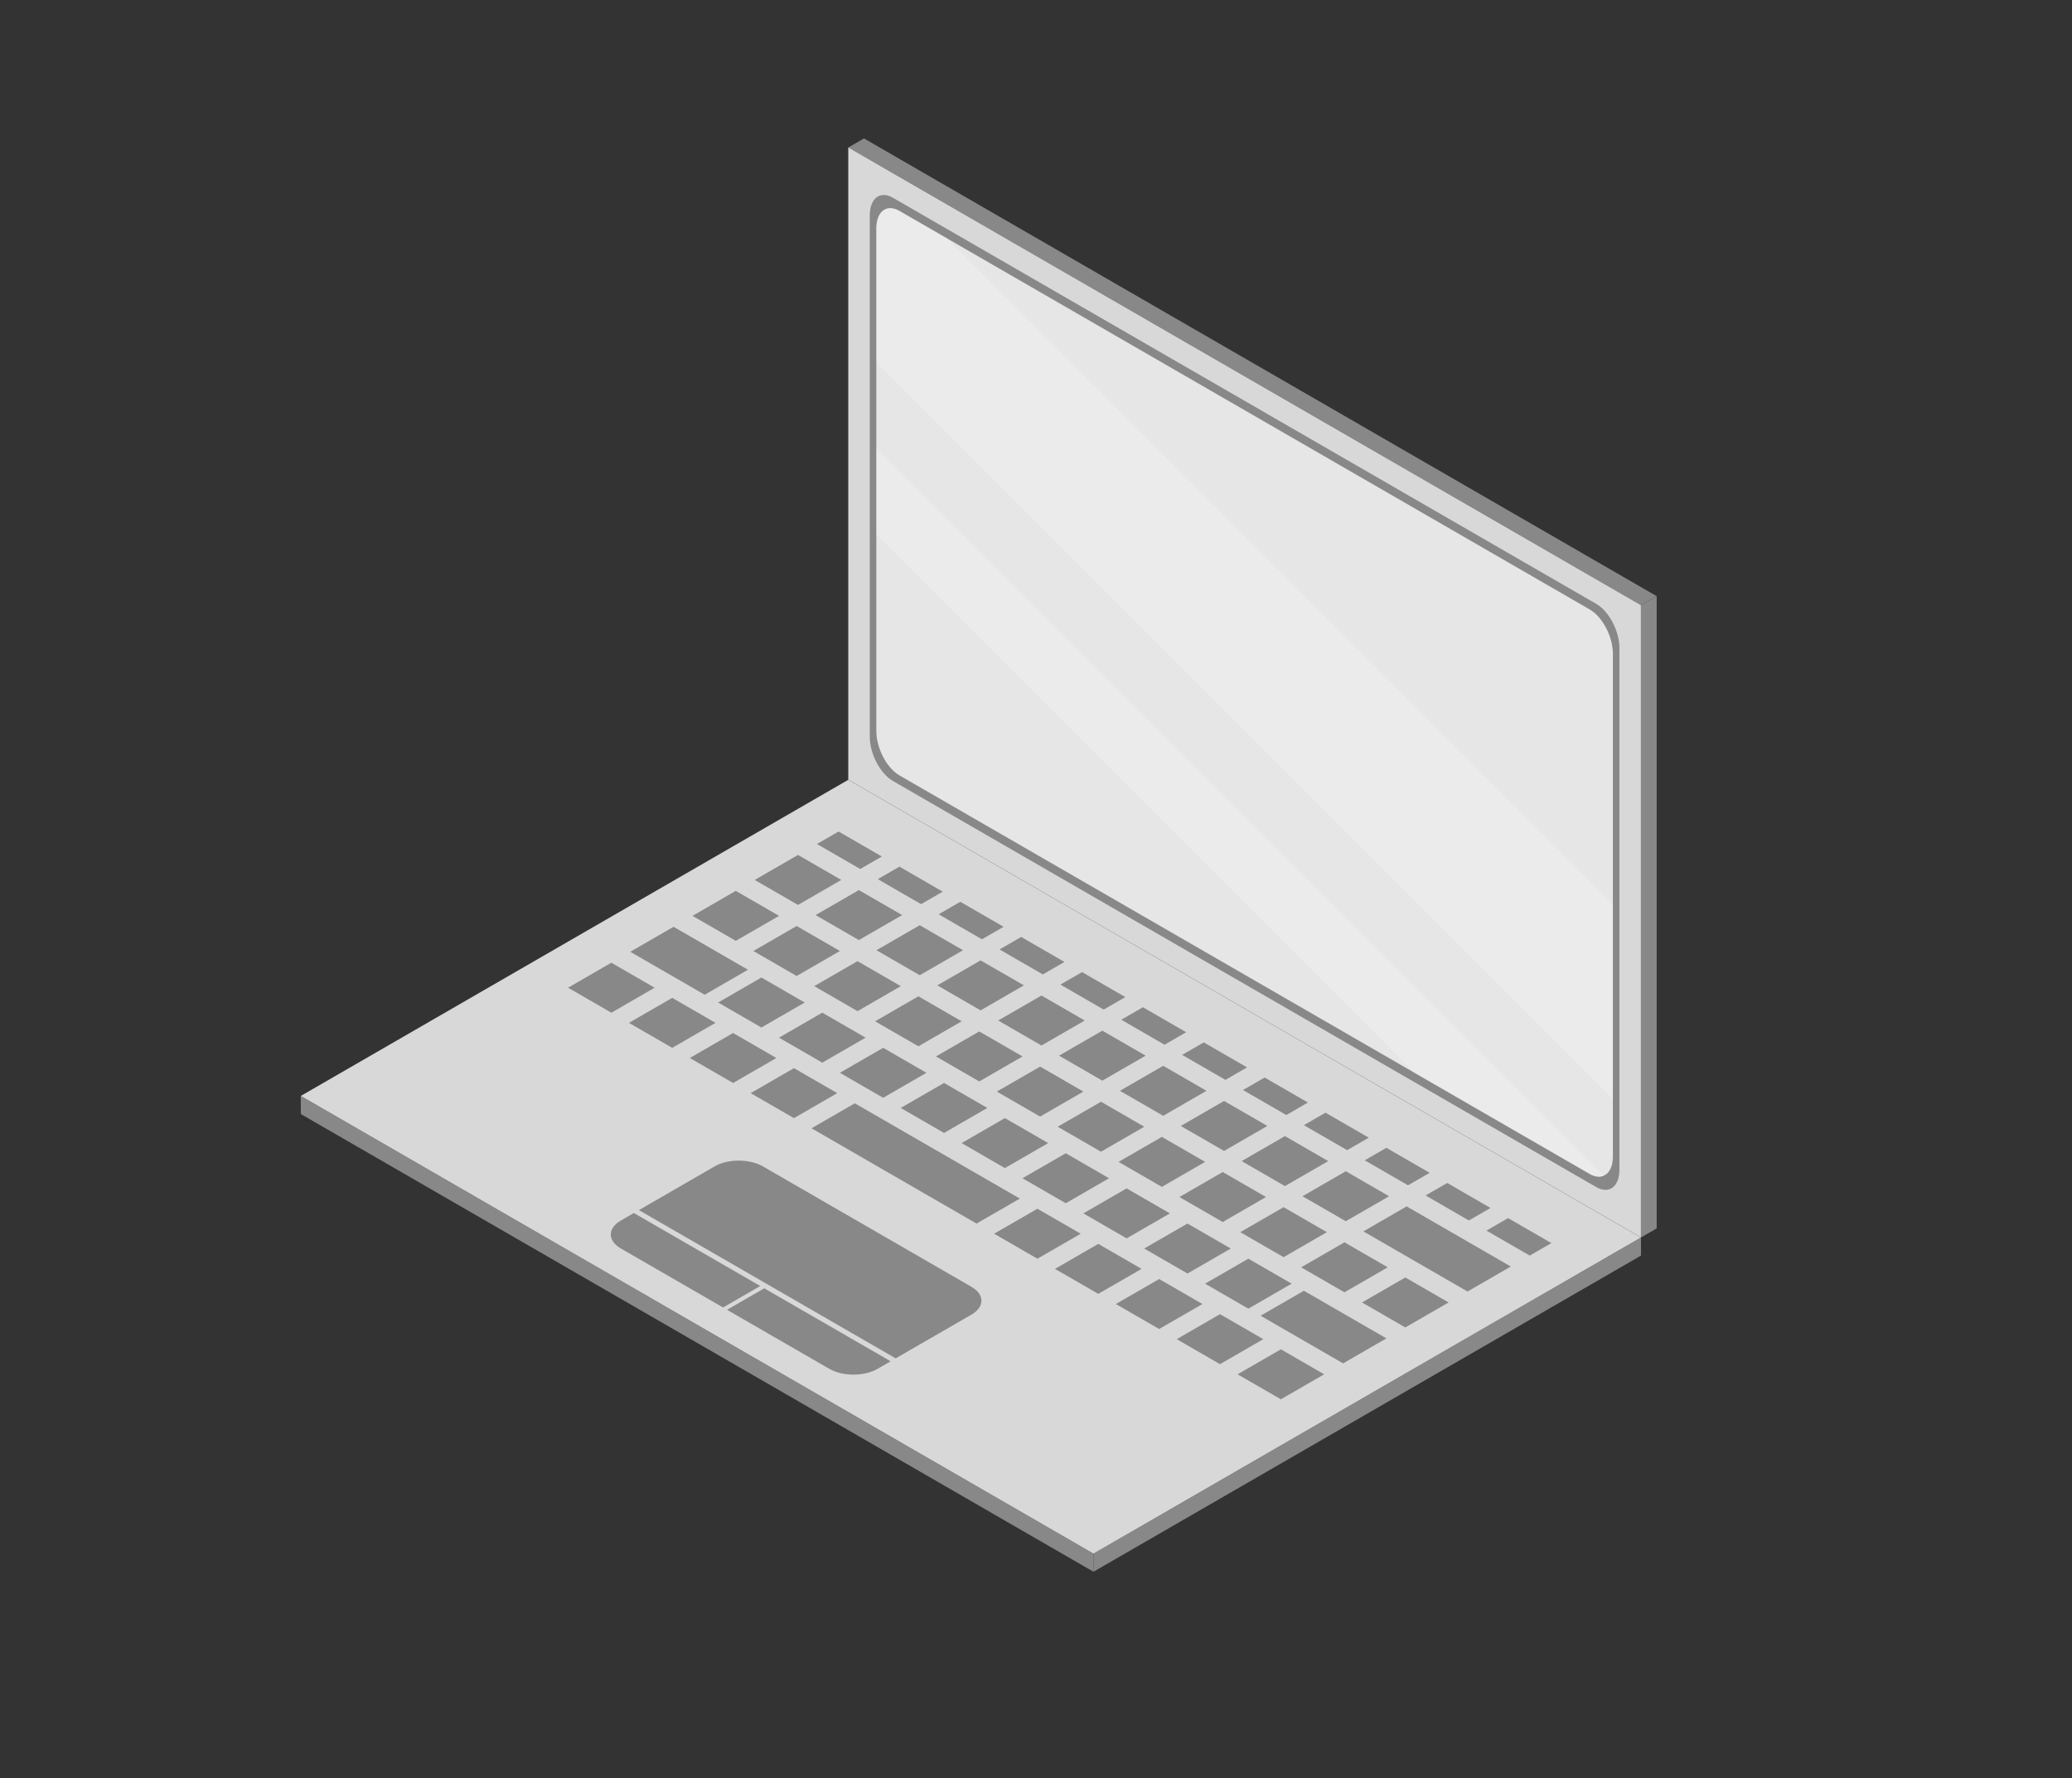 <?xml version="1.0" encoding="utf-8"?>
<!-- Generator: Adobe Illustrator 16.0.0, SVG Export Plug-In . SVG Version: 6.00 Build 0)  -->
<!DOCTYPE svg PUBLIC "-//W3C//DTD SVG 1.1//EN" "http://www.w3.org/Graphics/SVG/1.1/DTD/svg11.dtd">
<svg version="1.1" id="_x3C_Layer_x3E_" xmlns="http://www.w3.org/2000/svg" xmlns:xlink="http://www.w3.org/1999/xlink" x="0px"
	 y="0px" width="1000px" height="858.186px" viewBox="0 0 1000 858.186" enable-background="new 0 0 1000 858.186"
	 xml:space="preserve">
<rect x="0" y="0" width="1000" height="858.186" fill="#333333" stroke="none"/>
<g>
	<g>
		<g>
			<polygon fill="#888888" points="799.533,287.674 416.979,66.806 409.403,71.18 791.958,292.047 			"/>
		</g>
		<g>
			<polygon fill="#888888" points="527.74,749.716 145.185,528.849 145.185,537.596 527.74,758.464 			"/>
		</g>
		<g>
			<g>
				<polygon fill="#888888" points="799.557,592.783 799.557,287.671 791.982,292.045 791.982,597.157 				"/>
			</g>
			<g>
				<polygon fill="#888888" points="791.982,597.157 527.74,749.716 527.74,758.464 791.982,605.904 				"/>
			</g>
		</g>
		<g>
			<g>
				<polygon fill="#D8D8D8" points="527.74,749.718 145.185,528.851 409.419,376.295 791.974,597.164 				"/>
			</g>
			<g>
				<g>
					<path fill="#888888" d="M468.837,634.396l-36.554,21.104l-123.926-71.549l36.554-21.104c6.432-3.714,16.858-3.698,23.29,0.016
						l100.637,58.103C475.271,624.679,475.27,630.683,468.837,634.396z"/>
				</g>
				<g>
					<path fill="#888888" d="M305.918,585.361l60.998,35.217l-17.956,10.367l-49.34-28.486c-6.432-3.714-6.459-9.732-0.026-13.447
						L305.918,585.361z"/>
				</g>
				<g>
					<path fill="#888888" d="M429.844,656.91l-6.324,3.65c-6.433,3.715-16.83,3.715-23.264,0l-49.367-28.502l17.957-10.366
						L429.844,656.91z"/>
				</g>
			</g>
			<g>
				<g>
					<g>
						<polygon fill="#888888" points="415.163,419.349 394.273,407.289 404.718,401.258 425.607,413.319 						"/>
					</g>
					<g>
						<polygon fill="#888888" points="444.538,436.308 423.649,424.249 434.093,418.218 454.982,430.279 						"/>
					</g>
					<g>
						<polygon fill="#888888" points="473.914,453.269 453.024,441.208 463.468,435.178 484.358,447.239 						"/>
					</g>
					<g>
						<polygon fill="#888888" points="503.29,470.229 482.4,458.168 492.844,452.138 513.733,464.199 						"/>
					</g>
					<g>
						<polygon fill="#888888" points="532.665,487.189 511.775,475.128 522.219,469.098 543.108,481.158 						"/>
					</g>
					<g>
						<polygon fill="#888888" points="562.04,504.148 541.151,492.087 551.595,486.058 572.484,498.119 						"/>
					</g>
					<g>
						<polygon fill="#888888" points="591.415,521.109 570.526,509.048 580.97,503.018 601.86,515.079 						"/>
					</g>
					<g>
						<polygon fill="#888888" points="620.791,538.068 599.901,526.007 610.346,519.979 631.235,532.039 						"/>
					</g>
					<g>
						<polygon fill="#888888" points="650.167,555.028 629.276,542.968 639.721,536.938 660.61,548.998 						"/>
					</g>
					<g>
						<polygon fill="#888888" points="679.542,571.988 658.653,559.927 669.096,553.898 689.986,565.958 						"/>
					</g>
					<g>
						<polygon fill="#888888" points="708.917,588.948 688.028,576.887 698.471,570.857 719.361,582.917 						"/>
					</g>
					<g>
						<polygon fill="#888888" points="738.292,605.908 717.403,593.847 727.847,587.818 748.737,599.877 						"/>
					</g>
				</g>
				<g>
					<g>
						<polygon fill="#888888" points="708.264,623.244 658,594.224 678.889,582.164 729.153,611.184 						"/>
					</g>
					<g>
						<polygon fill="#888888" points="385.135,436.685 364.246,424.625 385.135,412.565 406.024,424.625 						"/>
					</g>
					<g>
						<polygon fill="#888888" points="414.511,453.645 393.622,441.585 414.51,429.525 435.399,441.585 						"/>
					</g>
					<g>
						<polygon fill="#888888" points="443.886,470.605 422.997,458.544 443.885,446.485 464.775,458.544 						"/>
					</g>
					<g>
						<polygon fill="#888888" points="473.262,487.565 452.373,475.504 473.261,463.445 494.15,475.505 						"/>
					</g>
					<g>
						<polygon fill="#888888" points="502.637,504.525 481.748,492.464 502.636,480.405 523.526,492.464 						"/>
					</g>
					<g>
						<polygon fill="#888888" points="532.012,521.485 511.124,509.424 532.012,497.365 552.901,509.424 						"/>
					</g>
					<g>
						<polygon fill="#888888" points="561.387,538.445 540.499,526.384 561.387,514.324 582.276,526.384 						"/>
					</g>
					<g>
						<polygon fill="#888888" points="590.763,555.404 569.874,543.344 590.762,531.284 611.652,543.344 						"/>
					</g>
					<g>
						<polygon fill="#888888" points="620.138,572.365 599.25,560.304 620.138,548.244 641.027,560.304 						"/>
					</g>
					<g>
						<polygon fill="#888888" points="649.514,589.325 628.625,577.264 649.513,565.204 670.403,577.264 						"/>
					</g>
				</g>
				<g>
					<g>
						<polygon fill="#888888" points="355.108,454.021 334.219,441.96 355.107,429.901 375.997,441.961 						"/>
					</g>
					<g>
						<polygon fill="#888888" points="384.483,470.981 363.594,458.921 384.483,446.861 405.372,458.921 						"/>
					</g>
					<g>
						<polygon fill="#888888" points="413.859,487.941 392.97,475.88 413.858,463.821 434.748,475.881 						"/>
					</g>
					<g>
						<polygon fill="#888888" points="443.234,504.902 422.345,492.84 443.234,480.781 464.123,492.841 						"/>
					</g>
					<g>
						<polygon fill="#888888" points="472.61,521.861 451.72,509.8 472.609,497.741 493.499,509.801 						"/>
					</g>
					<g>
						<polygon fill="#888888" points="501.985,538.821 481.096,526.761 501.985,514.701 522.874,526.761 						"/>
					</g>
					<g>
						<polygon fill="#888888" points="531.36,555.781 510.471,543.72 531.36,531.661 552.249,543.72 						"/>
					</g>
					<g>
						<polygon fill="#888888" points="560.736,572.741 539.846,560.68 560.735,548.621 581.625,560.681 						"/>
					</g>
					<g>
						<polygon fill="#888888" points="590.112,589.701 569.222,577.64 590.11,565.581 611,577.641 						"/>
					</g>
					<g>
						<polygon fill="#888888" points="619.487,606.661 598.597,594.6 619.487,582.541 640.375,594.601 						"/>
					</g>
					<g>
						<polygon fill="#888888" points="648.862,623.621 627.973,611.56 648.862,599.5 669.75,611.56 						"/>
					</g>
					<g>
						<polygon fill="#888888" points="678.238,640.581 657.348,628.52 678.237,616.46 699.125,628.521 						"/>
					</g>
				</g>
				<g>
					<g>
						<polygon fill="#888888" points="340.097,480.027 304.191,459.297 325.08,447.238 360.985,467.967 						"/>
					</g>
					<g>
						<polygon fill="#888888" points="367.48,495.837 346.592,483.778 367.48,471.717 388.37,483.778 						"/>
					</g>
					<g>
						<polygon fill="#888888" points="396.857,512.797 375.967,500.738 396.855,488.677 417.745,500.738 						"/>
					</g>
					<g>
						<polygon fill="#888888" points="426.232,529.757 405.343,517.697 426.23,505.637 447.121,517.698 						"/>
					</g>
					<g>
						<polygon fill="#888888" points="455.607,546.717 434.718,534.657 455.607,522.597 476.496,534.658 						"/>
					</g>
					<g>
						<polygon fill="#888888" points="484.983,563.677 464.093,551.617 484.982,539.557 505.872,551.617 						"/>
					</g>
					<g>
						<polygon fill="#888888" points="514.358,580.637 493.469,568.577 514.358,556.517 535.247,568.578 						"/>
					</g>
					<g>
						<polygon fill="#888888" points="543.734,597.597 522.844,585.537 543.733,573.476 564.622,585.537 						"/>
					</g>
					<g>
						<polygon fill="#888888" points="573.109,614.557 552.219,602.497 573.108,590.438 593.998,602.497 						"/>
					</g>
					<g>
						<polygon fill="#888888" points="602.485,631.517 581.595,619.457 602.484,607.396 623.374,619.457 						"/>
					</g>
					<g>
						<polygon fill="#888888" points="648.21,657.917 608.39,634.926 629.279,622.867 669.098,645.857 						"/>
					</g>
				</g>
				<g>
					<g>
						<polygon fill="#888888" points="295.053,488.694 274.165,476.633 295.053,464.574 315.942,476.634 						"/>
					</g>
					<g>
						<polygon fill="#888888" points="324.429,505.654 303.54,493.593 324.428,481.534 345.318,493.594 						"/>
					</g>
					<g>
						<polygon fill="#888888" points="353.804,522.614 332.915,510.553 353.804,498.494 374.693,510.554 						"/>
					</g>
					<g>
						<polygon fill="#888888" points="383.18,539.574 362.291,527.513 383.179,515.454 404.068,527.513 						"/>
					</g>
					<g>
						<polygon fill="#888888" points="471.306,590.454 391.666,544.473 412.554,532.414 492.194,578.393 						"/>
					</g>
					<g>
						<polygon fill="#888888" points="500.681,607.414 479.792,595.354 500.68,583.293 521.57,595.354 						"/>
					</g>
					<g>
						<polygon fill="#888888" points="530.057,624.373 509.167,612.313 530.056,600.253 550.946,612.313 						"/>
					</g>
					<g>
						<polygon fill="#888888" points="559.432,641.333 538.543,629.273 559.431,617.212 580.321,629.273 						"/>
					</g>
					<g>
						<polygon fill="#888888" points="588.807,658.292 567.918,646.232 588.807,634.172 609.696,646.233 						"/>
					</g>
					<g>
						<polygon fill="#888888" points="618.183,675.253 597.293,663.193 618.182,651.132 639.072,663.193 						"/>
					</g>
				</g>
			</g>
		</g>
		<g>
			<g>
				<polygon fill="#D8D8D8" points="791.958,597.137 409.403,376.269 409.403,71.159 791.958,292.027 				"/>
			</g>
			<g>
				<path fill="#888888" d="M770.396,572.857L430.963,376.884c-6.174-3.564-11.179-13.127-11.179-21.359V103.89
					c0-8.231,5.005-12.015,11.179-8.451l339.434,195.973c6.175,3.564,11.18,13.127,11.18,21.358v251.636
					C781.576,572.637,776.571,576.421,770.396,572.857z"/>
			</g>
			<g>
				<path fill="#E6E6E6" d="M778.425,315.449v242.622c0,4.766-1.671,8.046-4.302,9.222c-1.888,0.928-4.301,0.712-6.9-0.773
					l-84.36-48.711l-248.75-143.623c-6.158-3.559-11.171-13.122-11.171-21.353V110.241c0-8.232,5.013-12.039,11.171-8.448
					l23.056,13.306l310.056,178.997C773.413,297.654,778.425,307.216,778.425,315.449z"/>
			</g>
		</g>
	</g>
	<g opacity="0.2">
		<g>
			<path fill="#FFFFFF" d="M774.124,567.292c-1.888,0.928-4.301,0.712-6.9-0.773l-84.36-48.711L422.94,257.888v-41.779
				L774.124,567.292z"/>
		</g>
		<g>
			<path fill="#FFFFFF" d="M778.425,436.357v94.016L422.94,174.889v-64.648c0-8.232,5.013-12.039,11.171-8.448l23.056,13.306
				L778.425,436.357z"/>
		</g>
	</g>
</g>
</svg>
